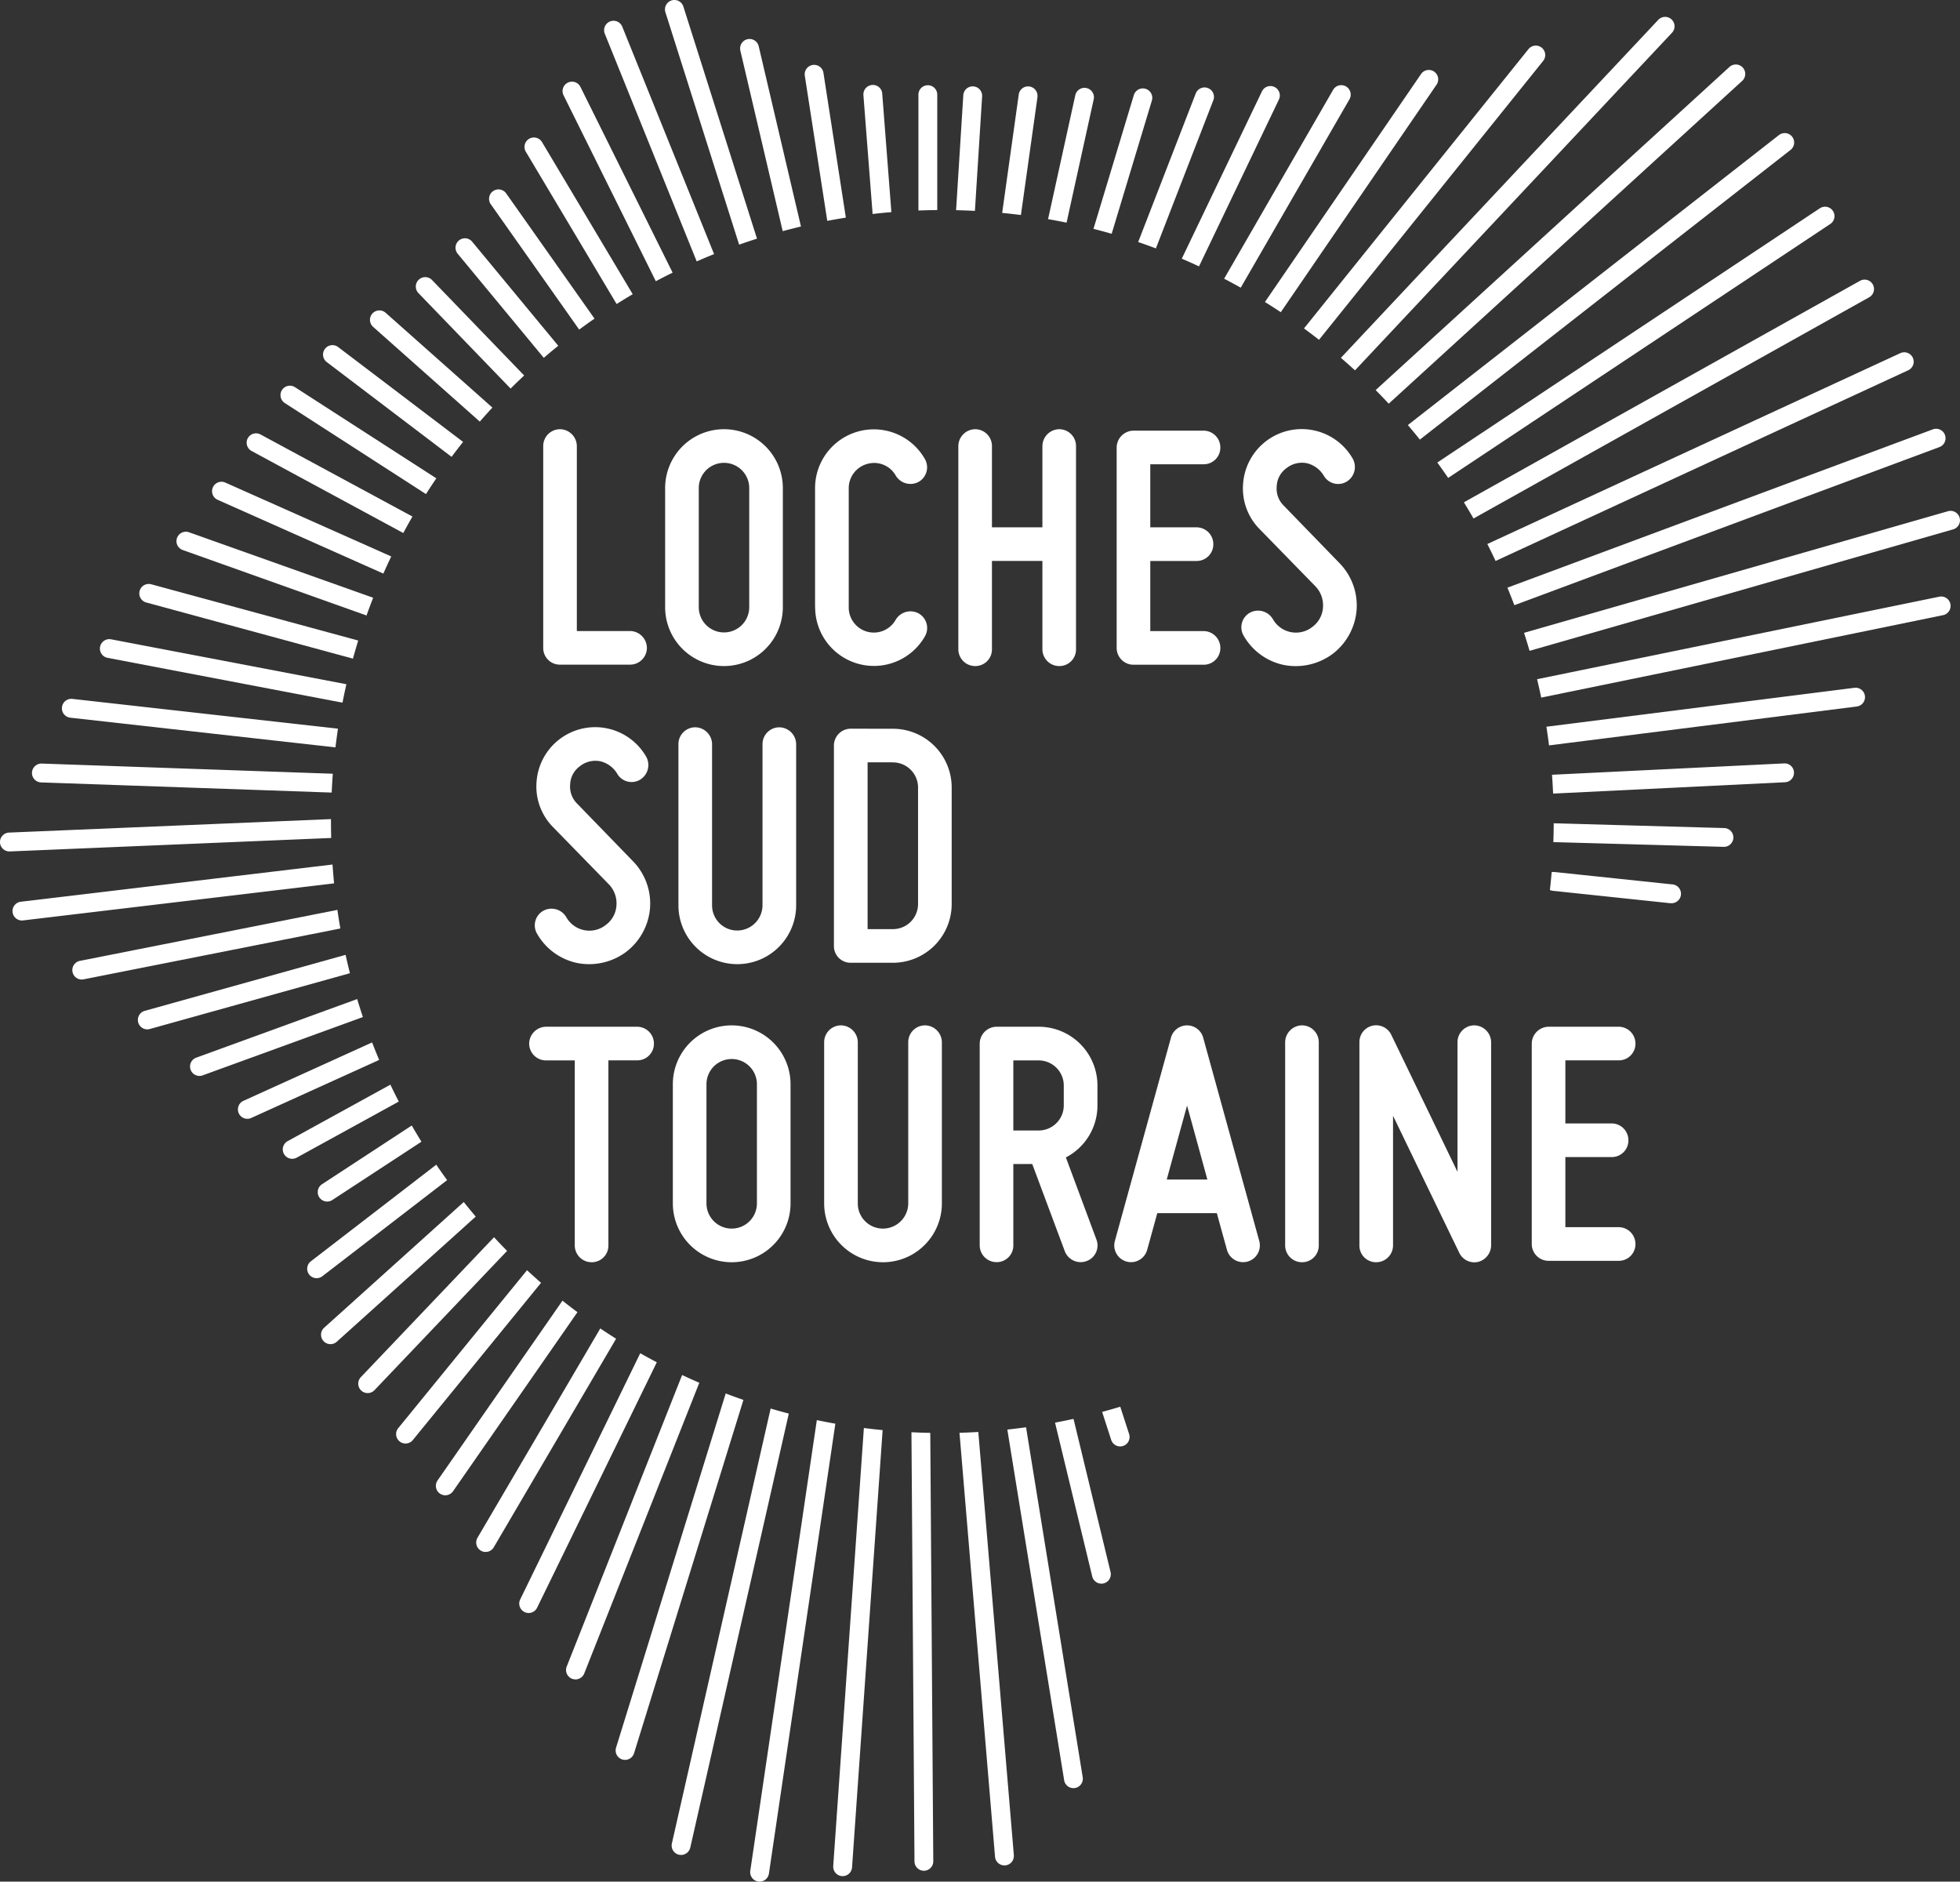 <svg xmlns="http://www.w3.org/2000/svg" width="177.027" height="169.912" viewBox="0 0 177.027 169.912"><rect x="0" y="0" width="177.027" height="169.912" fill="#333333" stroke="none"/><defs><clipPath id="clip-path"><path id="Rectangle_1904" fill="none" d="M0 0h177.027v169.912H0z"/></clipPath></defs><g id="Groupe_9079" transform="translate(22564.133 20656.273)"><g id="Groupe_9151" transform="translate(-22564.133 -20656.273)"><g id="Groupe_8762" clip-path="url(#clip-path)" fill="#fff"><path id="Tracé_17670" d="M85.275 7.564a.851.851 0 0 0-1.63-.491L80 19.148c.551.14 1.1.289 1.643.444Z" transform="translate(18.763 1.517)"/><path id="Tracé_17671" d="M90.059 7.553a.842.842 0 0 0 .058-.307.852.852 0 0 0-1.646-.307l-5.2 13.418c.539.181 1.073.374 1.6.573Z" transform="translate(19.529 1.5)"/><path id="Tracé_17672" d="M95.22 7.535a.851.851 0 1 0-1.534-.735L86.46 21.879q.785.335 1.556.694Z" transform="translate(20.278 1.481)"/><path id="Tracé_17673" d="M100.877 7.508a.851.851 0 0 0-1.477-.852l-9.841 17.051q.756.393 1.5.81Z" transform="translate(21.005 1.461)"/><path id="Tracé_17674" d="M108.073 6.413a.851.851 0 0 0-1.4-.962L92.544 26.079q.724.45 1.432.921Z" transform="translate(21.705 1.192)"/><path id="Tracé_17675" d="M117 4.722a.851.851 0 1 0-1.326-1.067L95.4 28.875c.457.336.911.677 1.358 1.026Z" transform="translate(22.375 .783)"/><path id="Tracé_17676" d="M128.02 2.655a.851.851 0 0 0-1.24-1.165L98.1 32.026q.644.556 1.273 1.13Z" transform="translate(23.009 .287)"/><path id="Tracé_17677" d="M133.747 6.2a.851.851 0 0 0-1.147-1.26l-31.957 29.18q.6.6 1.181 1.227Z" transform="translate(23.605 1.106)"/><path id="Tracé_17678" d="M137.558 11.26a.851.851 0 1 0-1.048-1.341L103 36.1q.552.646 1.085 1.312Z" transform="translate(24.157 2.284)"/><path id="Tracé_17679" d="M140.631 16.689a.851.851 0 1 0-.942-1.417l-34.535 22.945q.5.687.981 1.391Z" transform="translate(24.663 3.548)"/><path id="Tracé_17680" d="M143.706 22.047a.851.851 0 1 0-.83-1.486l-35.777 20q.444.724.868 1.464Z" transform="translate(25.119 4.797)"/><path id="Tracé_17681" d="M146.828 27.392a.849.849 0 0 0 .494-.772.86.86 0 0 0-.078-.358.85.85 0 0 0-1.13-.415l-37.3 17.234q.385.757.747 1.53Z" transform="translate(25.521 6.044)"/><path id="Tracé_17682" d="M149.3 33.015a.849.849 0 0 0 .554-.8.832.832 0 0 0-.053-.3.849.849 0 0 0-1.094-.5l-38.423 14.294q.324.785.626 1.584Z" transform="translate(25.866 7.357)"/><path id="Tracé_17683" d="M150.842 37.984a.852.852 0 0 0-1.053-.584L111.5 48.38q.261.809.5 1.627l38.257-10.97a.852.852 0 0 0 .617-.817.87.87 0 0 0-.033-.236" transform="translate(26.151 8.764)"/><path id="Tracé_17684" d="M149.122 45.316a.852.852 0 0 0 .68-.833.818.818 0 0 0-.017-.172.851.851 0 0 0-1-.663l-36.33 7.452c.131.552.257 1.1.372 1.662Z" transform="translate(26.375 10.233)"/><path id="Tracé_17685" d="M141.168 52a.85.85 0 0 0 .744-.842 1.051 1.051 0 0 0-.006-.109.854.854 0 0 0-.952-.738l-27.817 3.515q.13.839.236 1.685Z" transform="translate(26.535 11.798)"/><path id="Tracé_17686" d="M134.591 57.541a.852.852 0 0 0 .81-.851v-.041a.842.842 0 0 0-.891-.809l-20.964 1.026c.043.563.074 1.13.1 1.7Z" transform="translate(26.631 13.096)"/><path id="Tracé_17687" d="M129.028 62.348h.025a.852.852 0 0 0 .851-.827V61.5a.85.85 0 0 0-.827-.849l-15.4-.431c0 .57-.014 1.137-.032 1.7Z" transform="translate(26.654 14.123)"/><path id="Tracé_17688" d="m113.631 65.479 10.616 1.121h.09a.851.851 0 0 0 .088-1.7l-10.616-1.116a.821.821 0 0 0-.259.016q-.067.809-.158 1.611a.819.819 0 0 0 .24.065" transform="translate(26.595 14.959)"/><path id="Tracé_17689" d="M81.452 105.891a.853.853 0 0 0 .81.589.841.841 0 0 0 .262-.042.85.85 0 0 0 .547-1.073l-.8-2.47c-.542.164-1.089.32-1.637.468Z" transform="translate(18.911 24.133)"/><path id="Tracé_17690" d="M80.547 118.013a.851.851 0 0 0 .826.651.85.85 0 0 0 .853-.852.85.85 0 0 0-.025-.2l-3.344-13.828c-.554.121-1.11.235-1.67.338Z" transform="translate(18.103 24.342)"/><path id="Tracé_17691" d="M78.828 136.269a.851.851 0 0 0 .839.715.877.877 0 0 0 .137-.011.849.849 0 0 0 .7-.975l-5.117-31.6c-.562.077-1.125.147-1.691.207Z" transform="translate(17.286 24.486)"/><path id="Tracé_17692" d="M73.408 143.1a.851.851 0 0 0 .847.78.677.677 0 0 0 .072 0 .852.852 0 0 0 .781-.848v-.07l-3.21-38.22q-.848.05-1.7.075Z" transform="translate(16.463 24.566)"/><path id="Tracé_17693" d="M66.956 143.514a.851.851 0 0 0 .851.846.852.852 0 0 0 .847-.852v-.008l-.272-38.682a53.216 53.216 0 0 1-1.7-.057Z" transform="translate(15.64 24.571)"/><path id="Tracé_17694" d="M60.96 144.007v.061a.852.852 0 0 0 .793.848h.059a.851.851 0 0 0 .848-.793l2.762-39.483a49.828 49.828 0 0 1-1.694-.189Z" transform="translate(14.297 24.499)"/><path id="Tracé_17695" d="M54.893 144.574a.855.855 0 0 0 .717.967.887.887 0 0 0 .126.009.851.851 0 0 0 .841-.726l6-40.626c-.562-.1-1.118-.207-1.674-.323Z" transform="translate(12.872 24.362)"/><path id="Tracé_17696" d="M49.159 142.3a.839.839 0 0 0-.021.19.852.852 0 0 0 .663.828.82.82 0 0 0 .189.021.852.852 0 0 0 .83-.662l8.9-39.193c-.551-.142-1.1-.3-1.642-.454Z" transform="translate(11.525 24.164)"/><path id="Tracé_17697" d="M45.078 133.91a.851.851 0 0 0 .562 1.065.891.891 0 0 0 .252.038.851.851 0 0 0 .812-.6l9.878-31.907a51.396 51.396 0 0 1-1.6-.581Z" transform="translate(10.564 23.906)"/><path id="Tracé_17698" d="M41.473 126.9a.851.851 0 1 0 1.583.626l10.392-26.249q-.781-.339-1.552-.7Z" transform="translate(9.713 23.588)"/><path id="Tracé_17699" d="M38.074 121.214a.852.852 0 0 0 .764 1.225.85.85 0 0 0 .765-.479L50.411 99.8q-.754-.4-1.494-.818Z" transform="translate(8.91 23.216)"/><path id="Tracé_17700" d="M34.957 116.07a.851.851 0 0 0 1.468.862L47.474 98.1q-.72-.455-1.427-.93Z" transform="translate(8.171 22.79)"/><path id="Tracé_17701" d="M32.041 111.373a.851.851 0 1 0 1.4.972l11.234-16.168q-.683-.509-1.351-1.039Z" transform="translate(7.479 22.314)"/><path id="Tracé_17702" d="M29.188 107.147a.851.851 0 1 0 1.318 1.075l11.56-14.173a61.987 61.987 0 0 1-1.267-1.139Z" transform="translate(6.801 21.791)"/><path id="Tracé_17703" d="M26.444 103.133a.851.851 0 0 0 1.233 1.174l11.976-12.576q-.6-.607-1.178-1.233Z" transform="translate(6.147 21.225)"/><path id="Tracé_17704" d="M23.769 99.273a.852.852 0 0 0-.281.635.851.851 0 0 0 .852.849.853.853 0 0 0 .569-.219l12.55-11.3q-.55-.65-1.083-1.316Z" transform="translate(5.509 20.621)"/><path id="Tracé_17705" d="M22.822 93.9a.851.851 0 1 0 1.038 1.348l11.249-8.663q-.5-.689-.981-1.393Z" transform="translate(5.275 19.981)"/><path id="Tracé_17706" d="M23.632 87.629a.851.851 0 0 0 .932 1.425l8.047-5.265q-.446-.726-.874-1.463Z" transform="translate(5.452 19.308)"/><path id="Tracé_17707" d="M21.142 84.428a.851.851 0 1 0 .82 1.491l9.2-5.055q-.391-.757-.758-1.526Z" transform="translate(4.855 18.608)"/><path id="Tracé_17708" d="M17.92 81.513a.851.851 0 1 0 .7 1.551l11.54-5.236a57.192 57.192 0 0 1-.638-1.579Z" transform="translate(4.086 17.883)"/><path id="Tracé_17709" d="M14.465 78.367a.851.851 0 0 0 .291 1.651.823.823 0 0 0 .29-.052l14.47-5.266A52.77 52.77 0 0 1 29 73.077Z" transform="translate(3.261 17.139)"/><path id="Tracé_17710" d="M10.708 74.9a.852.852 0 0 0-.622.818.864.864 0 0 0 .031.23.852.852 0 0 0 .82.623.824.824 0 0 0 .23-.032L29.241 71.5c-.141-.548-.27-1.1-.394-1.657Z" transform="translate(2.366 16.38)"/><path id="Tracé_17711" d="M5.979 71.157a.851.851 0 0 0 .164 1.686.837.837 0 0 0 .165-.017L29.5 68.234c-.1-.557-.186-1.118-.268-1.681Z" transform="translate(1.241 15.609)"/><path id="Tracé_17712" d="M1.666 66.595a.852.852 0 0 0-.751.843.97.97 0 0 0 .006.1.852.852 0 0 0 .844.751.965.965 0 0 0 .1-.006l28.095-3.348c-.057-.563-.1-1.13-.142-1.7Z" transform="translate(.215 14.832)"/><path id="Tracé_17713" d="M29.9 59.913.816 61.131a.853.853 0 0 0-.816.851v.036a.852.852 0 0 0 .849.816h.037l29.028-1.217q-.019-.739-.02-1.484v-.219" transform="translate(0 14.052)"/><path id="Tracé_17714" d="M3.219 55.852a.854.854 0 0 0-.88.821v.03a.851.851 0 0 0 .821.851l26.249.916c.027-.568.06-1.136.1-1.7Z" transform="translate(.549 13.099)"/><path id="Tracé_17715" d="M5.477 51.122a.848.848 0 0 0-.941.751.837.837 0 0 0-.006.1.852.852 0 0 0 .757.846l23.95 2.681c.068-.564.142-1.127.227-1.688Z" transform="translate(1.062 11.989)"/><path id="Tracé_17716" d="M8.325 46.766a.852.852 0 0 0-1 .677.8.8 0 0 0-.016.162.851.851 0 0 0 .691.833l21.219 4.048c.11-.558.226-1.114.353-1.665Z" transform="translate(1.715 10.965)"/><path id="Tracé_17717" d="M11.266 42.742a.851.851 0 0 0-1.044.6.831.831 0 0 0-.03.223.851.851 0 0 0 .627.822l18.67 5.071a52.87 52.87 0 0 1 .475-1.635Z" transform="translate(2.39 10.018)"/><path id="Tracé_17718" d="M14.048 38.944a.853.853 0 0 0-1.089.516.894.894 0 0 0-.049.285.85.85 0 0 0 .567.8l16.6 5.912c.191-.535.388-1.067.6-1.6Z" transform="translate(3.028 9.122)"/><path id="Tracé_17719" d="M16.712 35.312a.851.851 0 0 0-.693 1.556l14.967 6.662c.231-.52.465-1.036.712-1.547Z" transform="translate(3.639 8.265)"/><path id="Tracé_17720" d="M19.3 31.8a.85.85 0 0 0-1.153.343.831.831 0 0 0-.1.4.852.852 0 0 0 .448.751l13.7 7.406q.4-.75.826-1.489Z" transform="translate(4.231 7.433)"/><path id="Tracé_17721" d="M21.833 28.348a.851.851 0 1 0-.922 1.431L33.661 38q.457-.719.935-1.423Z" transform="translate(4.813 6.617)"/><path id="Tracé_17722" d="M25 25.419a.851.851 0 0 0-1.03 1.356l11.274 8.558q.509-.683 1.038-1.349Z" transform="translate(5.543 5.921)"/><path id="Tracé_17723" d="M28.484 22.92a.851.851 0 1 0-1.13 1.273l9.634 8.554c.372-.428.752-.851 1.136-1.268Z" transform="translate(6.348 5.325)"/><path id="Tracé_17724" d="M31.885 20.531a.851.851 0 1 0-1.225 1.183l8.323 8.62q.6-.6 1.226-1.181Z" transform="translate(7.135 4.754)"/><path id="Tracé_17725" d="M34.84 17.748a.851.851 0 1 0-1.311 1.085l7.768 9.39q.644-.556 1.307-1.089Z" transform="translate(7.818 4.09)"/><path id="Tracé_17726" d="M37.327 14.215a.851.851 0 0 0-1.391.981l7.983 11.316q.685-.506 1.385-.99Z" transform="translate(8.392 3.25)"/><path id="Tracé_17727" d="M39.955 10.472a.851.851 0 1 0-1.462.872l8.2 13.75q.72-.454 1.454-.885Z" transform="translate(9 2.359)"/><path id="Tracé_17728" d="M42.772 6.447a.851.851 0 1 0-1.525.757l8.334 16.79q.752-.4 1.516-.775Z" transform="translate(9.653 1.401)"/><path id="Tracé_17729" d="M45.838 2.054a.851.851 0 0 0-1.641.319.832.832 0 0 0 .063.319l8.3 20.556q.778-.343 1.569-.66Z" transform="translate(10.366 .357)"/><path id="Tracé_17730" d="M50.313.595a.851.851 0 0 0-1.663.257.859.859 0 0 0 .041.258l6.657 20.983q.8-.283 1.614-.542Z" transform="translate(11.41)"/><path id="Tracé_17731" d="M55.827 3.51a.851.851 0 0 0-1.68.194.884.884 0 0 0 .022.2l3.825 16.3c.547-.147 1.1-.288 1.649-.419Z" transform="translate(12.7 .669)"/><path id="Tracé_17732" d="M60.566 5.47a.851.851 0 0 0-1.693.128.967.967 0 0 0 .01.132l2.028 13.1c.557-.106 1.115-.2 1.678-.294Z" transform="translate(13.808 1.114)"/><path id="Tracé_17733" d="M64.868 7a.839.839 0 0 0-.914-.783.851.851 0 0 0-.786.848v.065L64 17.867q.843-.1 1.694-.168Z" transform="translate(14.815 1.457)"/><path id="Tracé_17734" d="M68.893 7.119a.851.851 0 1 0-1.7 0V17.54q.848-.033 1.7-.041Z" transform="translate(15.759 1.47)"/><path id="Tracé_17735" d="M72.3 7.218v-.054a.851.851 0 0 0-1.7-.053L69.948 17.5q.856.019 1.7.062Z" transform="translate(16.406 1.481)"/><path id="Tracé_17736" d="M76.5 7.338a.976.976 0 0 0 .009-.119.852.852 0 0 0-1.7-.119L73.32 17.733c.567.056 1.131.117 1.693.189Z" transform="translate(17.196 1.494)"/><path id="Tracé_17737" d="M80.8 7.459a.851.851 0 0 0-1.663-.365l-2.46 11.187q.841.146 1.673.317Z" transform="translate(17.984 1.507)"/><path id="Tracé_17738" d="M39.743 51.138V32.913a1.519 1.519 0 0 1 1.518-1.518 1.54 1.54 0 0 1 1.518 1.518v16.706h4.81a1.54 1.54 0 0 1 1.518 1.518 1.519 1.519 0 0 1-1.518 1.518h-6.328a1.5 1.5 0 0 1-1.518-1.518" transform="translate(9.321 7.363)"/><path id="Tracé_17739" d="M51.7 36.71v10.757a2.278 2.278 0 0 0 4.557 0V36.71a2.278 2.278 0 0 0-4.557 0m-3.038 10.757V36.71a5.315 5.315 0 0 1 10.631 0v10.757a5.315 5.315 0 1 1-10.631 0" transform="translate(11.413 7.363)"/><path id="Tracé_17740" d="M59.63 47.467V36.709a5.308 5.308 0 0 1 9.9-2.657A1.512 1.512 0 0 1 69 36.14a1.552 1.552 0 0 1-2.089-.569 2.239 2.239 0 0 0-2.562-1.044 2.269 2.269 0 0 0-1.678 2.183v10.757a2.266 2.266 0 0 0 4.239 1.139 1.551 1.551 0 0 1 2.09-.57 1.514 1.514 0 0 1 .538 2.089 5.308 5.308 0 0 1-9.9-2.658" transform="translate(13.986 7.364)"/><path id="Tracé_17741" d="M79.224 31.395a1.519 1.519 0 0 1 1.518 1.518v18.352a1.5 1.5 0 0 1-1.518 1.518 1.52 1.52 0 0 1-1.518-1.518v-7.974h-4.557v7.974a1.5 1.5 0 0 1-1.518 1.518 1.52 1.52 0 0 1-1.518-1.518V32.913a1.54 1.54 0 0 1 1.518-1.518 1.519 1.519 0 0 1 1.518 1.518v7.341h4.557v-7.341a1.54 1.54 0 0 1 1.518-1.518" transform="translate(16.444 7.363)"/><path id="Tracé_17742" d="M83.214 31.5h6.328a1.519 1.519 0 0 1 1.518 1.518 1.5 1.5 0 0 1-1.518 1.518h-4.81v5.694h4.176a1.519 1.519 0 0 1 1.518 1.518 1.5 1.5 0 0 1-1.518 1.52h-4.175V49.6h4.81a1.519 1.519 0 0 1 1.518 1.518 1.5 1.5 0 0 1-1.518 1.52h-6.329a1.52 1.52 0 0 1-1.518-1.52v-18.1a1.54 1.54 0 0 1 1.518-1.518" transform="translate(19.161 7.388)"/><path id="Tracé_17743" d="M98.19 47.5a2.474 2.474 0 0 0-.664-1.9l-5.063-5.189a5.214 5.214 0 0 1-1.486-4.111 5.309 5.309 0 0 1 9.9-2.247 1.548 1.548 0 0 1-.569 2.088 1.5 1.5 0 0 1-2.057-.569 2.448 2.448 0 0 0-1.518-1.107 2.255 2.255 0 0 0-1.835.443 2.116 2.116 0 0 0-.886 1.646 2.148 2.148 0 0 0 .632 1.739l5.031 5.189a5.468 5.468 0 0 1 1.551 4.239 5.537 5.537 0 0 1-2.151 3.955 5.6 5.6 0 0 1-4.4 1.012 5.467 5.467 0 0 1-3.638-2.626 1.506 1.506 0 0 1 .538-2.089 1.55 1.55 0 0 1 2.088.57 2.394 2.394 0 0 0 3.575.7 2.363 2.363 0 0 0 .952-1.743" transform="translate(21.301 7.363)"/><path id="Tracé_17744" d="M46.5 69.3a2.474 2.474 0 0 0-.664-1.9l-5.063-5.189a5.218 5.218 0 0 1-1.487-4.111 5.31 5.31 0 0 1 9.9-2.247 1.549 1.549 0 0 1-.57 2.088 1.5 1.5 0 0 1-2.057-.569 2.448 2.448 0 0 0-1.518-1.107 2.256 2.256 0 0 0-1.835.443 2.116 2.116 0 0 0-.886 1.646 2.145 2.145 0 0 0 .633 1.739l5.031 5.189a5.467 5.467 0 0 1 1.549 4.239 5.537 5.537 0 0 1-2.151 3.955 5.6 5.6 0 0 1-4.4 1.012 5.467 5.467 0 0 1-3.638-2.626 1.507 1.507 0 0 1 .538-2.089 1.549 1.549 0 0 1 2.088.57 2.392 2.392 0 0 0 3.575.7A2.358 2.358 0 0 0 46.5 69.3" transform="translate(9.177 12.477)"/><path id="Tracé_17745" d="M54.951 71.549a2.288 2.288 0 0 0 2.278-2.278V54.717a1.518 1.518 0 0 1 1.518-1.517 1.539 1.539 0 0 1 1.52 1.518v14.553a5.316 5.316 0 0 1-10.632 0V54.717a1.519 1.519 0 0 1 1.52-1.518 1.539 1.539 0 0 1 1.518 1.518v14.554a2.268 2.268 0 0 0 2.278 2.278" transform="translate(11.641 12.477)"/><path id="Tracé_17746" d="M66.33 56.338h-2.278V71.4h2.278a2.268 2.268 0 0 0 2.278-2.278v-10.5a2.268 2.268 0 0 0-2.278-2.278m0-3.037a5.307 5.307 0 0 1 5.316 5.315v10.5a5.307 5.307 0 0 1-5.316 5.315h-3.8a1.5 1.5 0 0 1-1.52-1.518v-18.1a1.52 1.52 0 0 1 1.52-1.518Z" transform="translate(14.31 12.501)"/><path id="Tracé_17747" d="M48.463 75.1a1.519 1.519 0 0 1 1.518 1.518 1.5 1.5 0 0 1-1.518 1.518H45.87v16.711a1.5 1.5 0 0 1-1.52 1.518 1.519 1.519 0 0 1-1.518-1.518V78.141h-2.6a1.519 1.519 0 0 1-1.518-1.518 1.54 1.54 0 0 1 1.522-1.523Z" transform="translate(9.081 17.615)"/><path id="Tracé_17748" d="M52.263 80.317v10.757a2.278 2.278 0 0 0 4.557 0V80.317a2.278 2.278 0 0 0-4.557 0m-3.037 10.757V80.317a5.315 5.315 0 0 1 10.631 0v10.757a5.315 5.315 0 1 1-10.631 0" transform="translate(11.545 17.591)"/><path id="Tracé_17749" d="M65.612 93.352a2.288 2.288 0 0 0 2.278-2.278V76.52A1.518 1.518 0 0 1 69.408 75a1.539 1.539 0 0 1 1.52 1.519v14.555a5.316 5.316 0 0 1-10.632 0V76.52a1.519 1.519 0 0 1 1.52-1.52 1.539 1.539 0 0 1 1.518 1.519v14.555a2.268 2.268 0 0 0 2.278 2.278" transform="translate(14.142 17.591)"/><path id="Tracé_17750" d="M74.713 84.469h2.278a2.269 2.269 0 0 0 2.278-2.279v-1.771a2.268 2.268 0 0 0-2.278-2.278h-2.278Zm4.746 2.431 2.753 7.4a1.5 1.5 0 0 1-.886 1.962 1.534 1.534 0 0 1-1.962-.886l-2.942-7.878h-1.709v7.341a1.5 1.5 0 0 1-1.519 1.518 1.518 1.518 0 0 1-1.518-1.518V76.622a1.539 1.539 0 0 1 1.518-1.522h3.8a5.307 5.307 0 0 1 5.316 5.315v1.775a5.276 5.276 0 0 1-2.851 4.71" transform="translate(16.811 17.615)"/><path id="Tracé_17751" d="M89.93 88.923c-.6-2.183-1.265-4.62-1.835-6.676-.57 2.057-1.235 4.494-1.836 6.676Zm4.683 5.537a1.512 1.512 0 1 1-2.911.822s-.379-1.36-.917-3.322h-5.379c-.538 1.962-.917 3.322-.917 3.322a1.512 1.512 0 1 1-2.911-.822l5.063-18.35a1.509 1.509 0 0 1 2.91 0Z" transform="translate(19.12 17.591)"/><path id="Tracé_17752" d="M94.023 94.871V76.519A1.54 1.54 0 0 1 95.541 75a1.519 1.519 0 0 1 1.518 1.519v18.352a1.5 1.5 0 0 1-1.518 1.518 1.519 1.519 0 0 1-1.518-1.518" transform="translate(22.052 17.591)"/><path id="Tracé_17753" d="M108.473 95.536s-3.354-6.928-5.98-12.371v11.707a1.519 1.519 0 0 1-1.518 1.518 1.5 1.5 0 0 1-1.519-1.518V76.521a1.513 1.513 0 0 1 2.879-.664s3.353 6.929 5.98 12.371V76.521A1.519 1.519 0 0 1 109.834 75a1.54 1.54 0 0 1 1.518 1.518v18.354a1.557 1.557 0 0 1-1.17 1.486 1.512 1.512 0 0 1-1.709-.822" transform="translate(23.326 17.59)"/><path id="Tracé_17754" d="M113.583 75.1h6.327a1.519 1.519 0 0 1 1.52 1.518 1.5 1.5 0 0 1-1.52 1.518h-4.81v5.695h4.176a1.519 1.519 0 0 1 1.518 1.518 1.5 1.5 0 0 1-1.518 1.52H115.1V93.2h4.809a1.519 1.519 0 0 1 1.52 1.518 1.5 1.5 0 0 1-1.52 1.52h-6.327a1.519 1.519 0 0 1-1.518-1.52v-18.1a1.54 1.54 0 0 1 1.518-1.518" transform="translate(26.284 17.615)"/></g></g></g></svg>